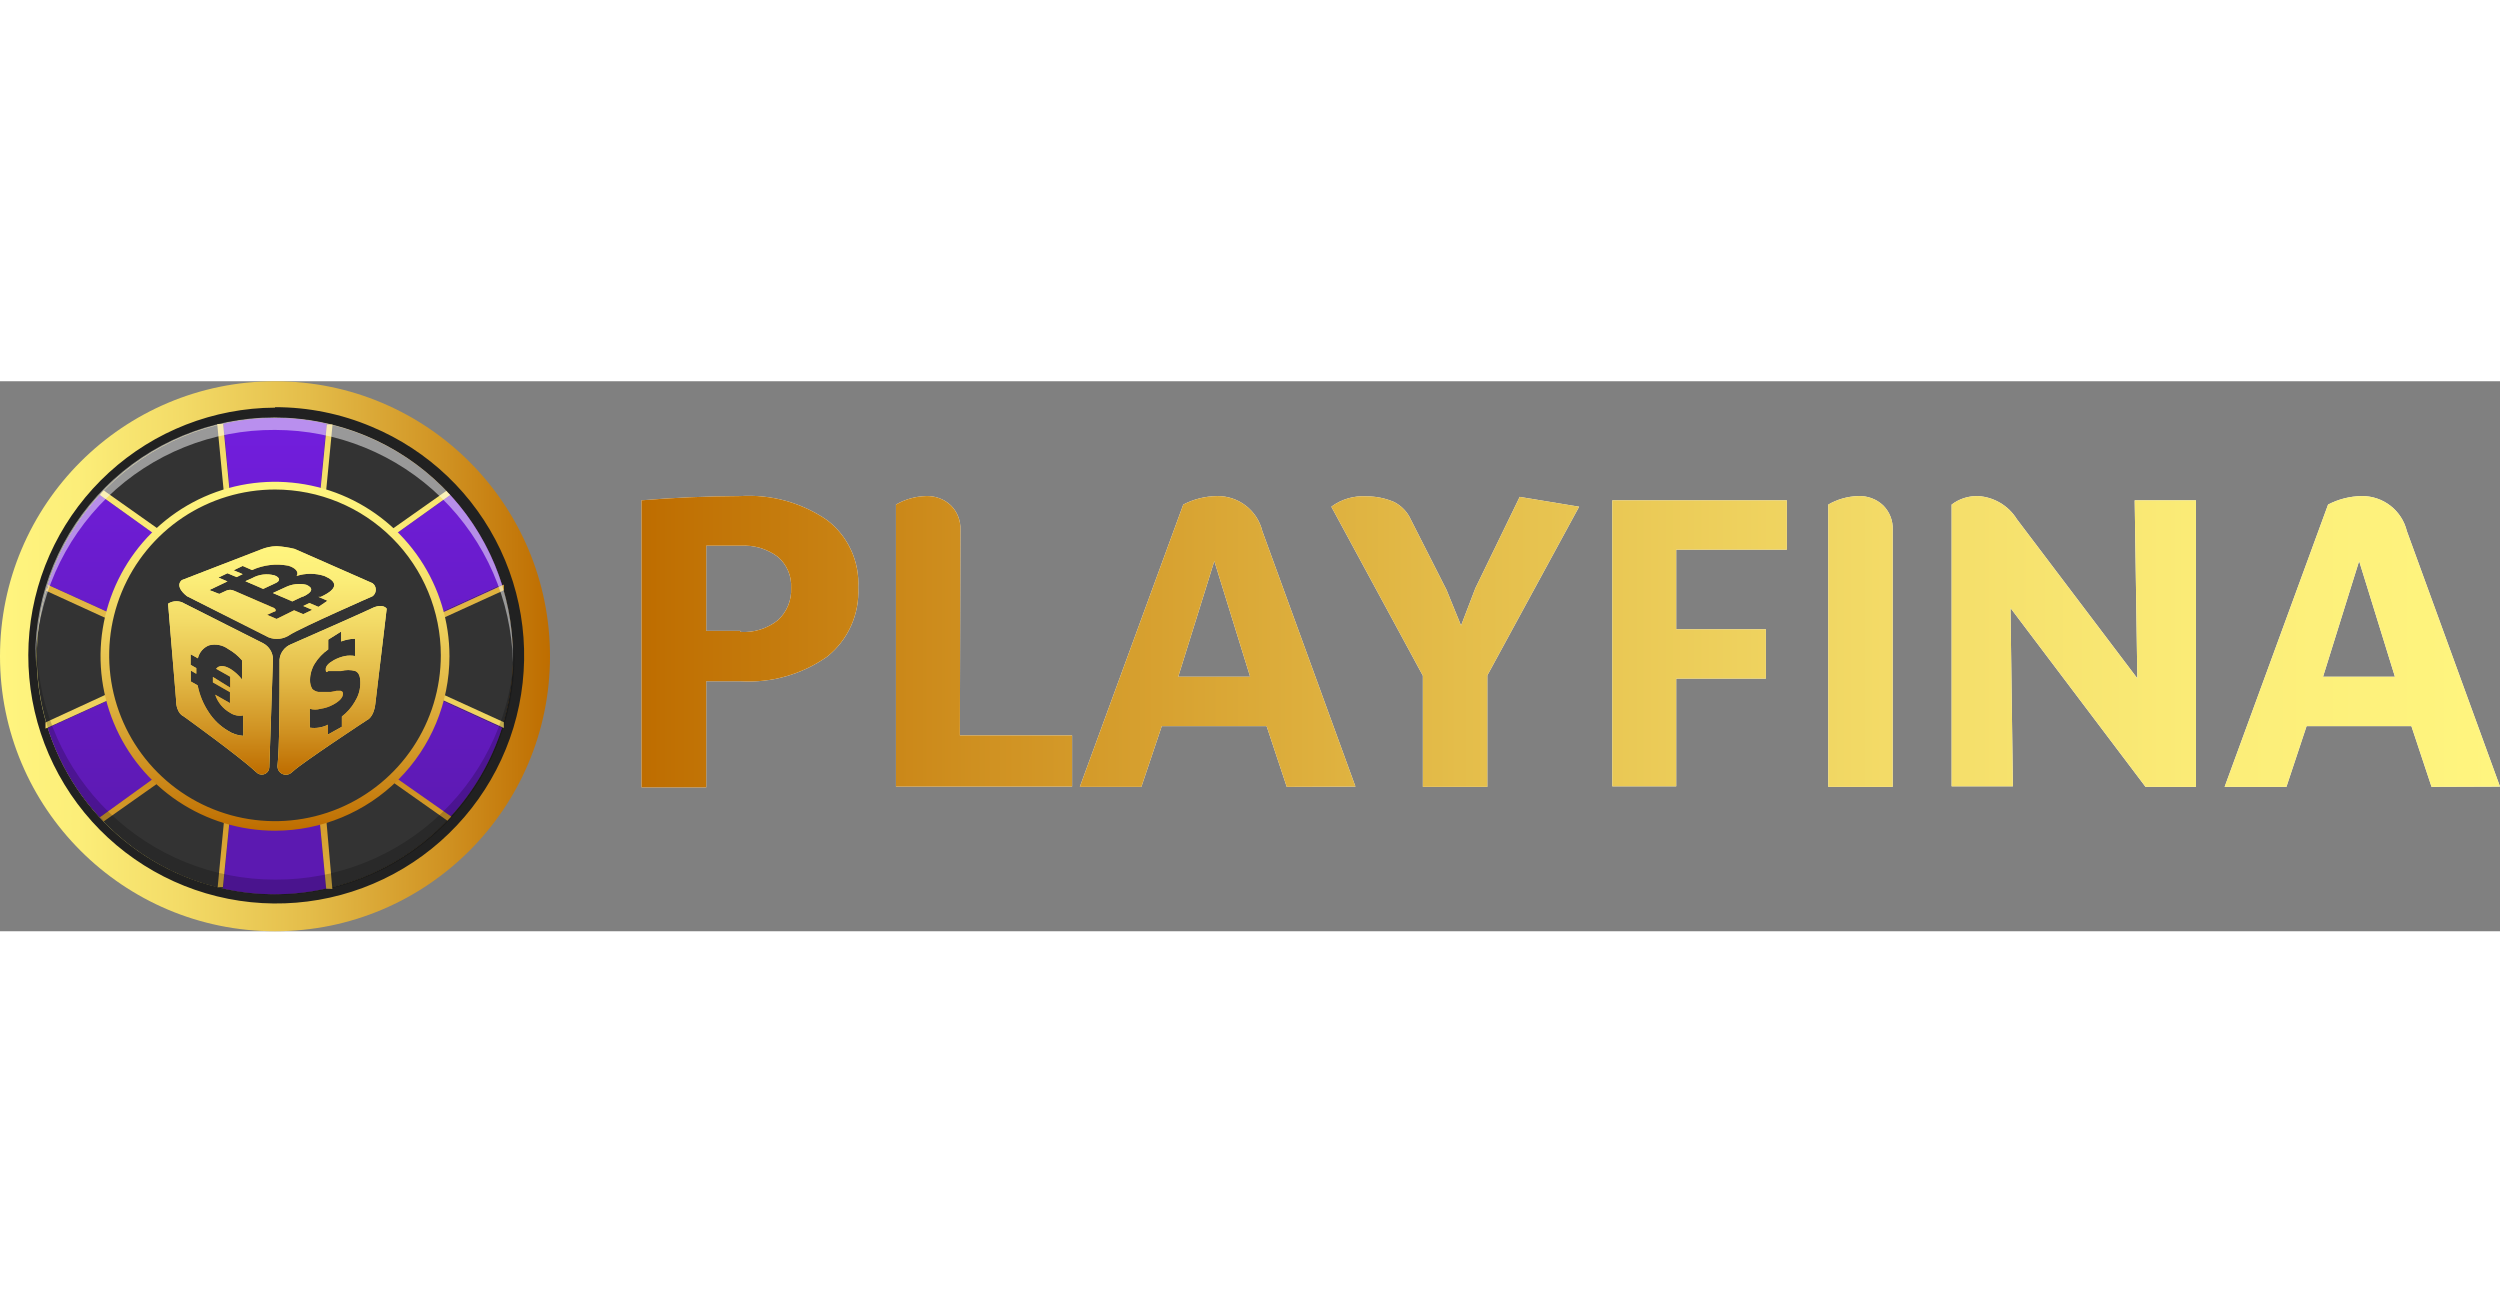 <?xml version="1.0"?>
<svg xmlns="http://www.w3.org/2000/svg" width="1200" height="630" viewBox="0 0 200 44" fill="none">
<rect x="0" y="0" width="200" height="44" fill="#808080" stroke="none"/>
<path d="M59.216 9.187C61.688 9.03 64.14 9.71 66.178 11.118C66.998 11.748 67.653 12.567 68.086 13.507C68.519 14.446 68.716 15.477 68.661 16.509C68.714 17.56 68.516 18.608 68.084 19.568C67.653 20.527 66.999 21.37 66.178 22.028C64.156 23.456 61.708 24.152 59.237 24.002H56.499V32.492H51.32V9.526C53.811 9.314 56.443 9.201 59.216 9.187ZM59.216 20.054C60.302 20.127 61.376 19.794 62.23 19.12C62.586 18.793 62.866 18.391 63.05 17.944C63.233 17.496 63.316 17.014 63.291 16.531C63.316 16.063 63.234 15.596 63.05 15.165C62.866 14.735 62.585 14.352 62.23 14.047C61.376 13.409 60.323 13.093 59.258 13.156H56.499V19.969H59.237L59.216 20.054Z" fill="white"/>
<path d="M76.791 28.331H85.769V32.428H71.676V9.866C72.406 9.442 73.23 9.208 74.074 9.187C74.439 9.171 74.804 9.229 75.147 9.356C75.49 9.484 75.803 9.679 76.069 9.929C76.325 10.184 76.525 10.49 76.656 10.826C76.788 11.162 76.848 11.521 76.833 11.882L76.791 28.331Z" fill="white"/>
<path d="M102.94 32.449L101.327 27.588H92.943L91.309 32.449H86.385L94.662 9.865C95.502 9.427 96.433 9.195 97.379 9.186C98.209 9.177 99.017 9.449 99.672 9.958C100.327 10.466 100.791 11.182 100.987 11.988L108.437 32.428L102.94 32.449ZM94.259 23.64H100.011L97.146 14.386L94.259 23.64Z" fill="white"/>
<path d="M126.33 10.036L118.986 23.535V32.449H113.828V23.556L106.506 10.036C107.312 9.437 108.305 9.144 109.308 9.208C110.066 9.204 110.817 9.355 111.515 9.654C112.118 9.957 112.598 10.459 112.873 11.076L115.717 16.679L116.885 19.544L118.031 16.552L121.576 9.25L126.33 10.036Z" fill="white"/>
<path d="M142.948 13.474H134.098V19.842H141.272V23.79H134.098V32.407H128.982V9.526H142.948V13.474Z" fill="white"/>
<path d="M151.417 32.449H146.26V9.866C146.99 9.442 147.814 9.208 148.658 9.187C149.023 9.171 149.388 9.229 149.731 9.356C150.074 9.484 150.387 9.679 150.653 9.929C150.909 10.184 151.108 10.49 151.24 10.826C151.372 11.162 151.432 11.521 151.417 11.882V32.449Z" fill="white"/>
<path d="M170.774 9.527H175.677V32.45H171.644L160.841 18.144L161.032 32.407H156.129V9.866C156.737 9.403 157.487 9.163 158.251 9.187C158.878 9.225 159.486 9.412 160.025 9.734C160.564 10.055 161.019 10.501 161.35 11.034L170.986 23.769L170.774 9.527Z" fill="white"/>
<path d="M194.524 32.449L192.911 27.588H184.527L182.914 32.449H177.969L186.246 9.865C187.079 9.431 188.003 9.198 188.942 9.186C189.771 9.177 190.58 9.449 191.235 9.958C191.89 10.466 192.354 11.182 192.55 11.988L200 32.428L194.524 32.449ZM185.843 23.64H191.595L188.73 14.386L185.843 23.64Z" fill="white"/>
<path d="M59.216 9.187C61.688 9.03 64.14 9.71 66.178 11.118C66.998 11.748 67.653 12.567 68.086 13.507C68.519 14.446 68.716 15.477 68.661 16.509C68.714 17.56 68.516 18.608 68.084 19.568C67.653 20.527 66.999 21.37 66.178 22.028C64.156 23.456 61.708 24.152 59.237 24.002H56.499V32.492H51.32V9.526C53.811 9.314 56.443 9.201 59.216 9.187ZM59.216 20.054C60.302 20.127 61.376 19.794 62.23 19.12C62.586 18.793 62.866 18.391 63.05 17.944C63.233 17.496 63.316 17.014 63.291 16.531C63.316 16.063 63.234 15.596 63.05 15.165C62.866 14.735 62.585 14.352 62.23 14.047C61.376 13.409 60.323 13.093 59.258 13.156H56.499V19.969H59.237L59.216 20.054Z" fill="url(#paint0_linear_4127_1315)"/>
<path d="M76.791 28.331H85.769V32.428H71.676V9.866C72.406 9.442 73.23 9.208 74.074 9.187C74.439 9.171 74.804 9.229 75.147 9.356C75.49 9.484 75.803 9.679 76.069 9.929C76.325 10.184 76.525 10.49 76.656 10.826C76.788 11.162 76.848 11.521 76.833 11.882L76.791 28.331Z" fill="url(#paint1_linear_4127_1315)"/>
<path d="M102.94 32.449L101.327 27.588H92.943L91.309 32.449H86.385L94.662 9.865C95.502 9.427 96.433 9.195 97.379 9.186C98.209 9.177 99.017 9.449 99.672 9.958C100.327 10.466 100.791 11.182 100.987 11.988L108.437 32.428L102.94 32.449ZM94.259 23.64H100.011L97.146 14.386L94.259 23.64Z" fill="url(#paint2_linear_4127_1315)"/>
<path d="M126.33 10.036L118.986 23.535V32.449H113.828V23.556L106.506 10.036C107.312 9.437 108.305 9.144 109.308 9.208C110.066 9.204 110.817 9.355 111.515 9.654C112.118 9.957 112.598 10.459 112.873 11.076L115.717 16.679L116.885 19.544L118.031 16.552L121.576 9.25L126.33 10.036Z" fill="url(#paint3_linear_4127_1315)"/>
<path d="M142.948 13.474H134.098V19.842H141.272V23.79H134.098V32.407H128.982V9.526H142.948V13.474Z" fill="url(#paint4_linear_4127_1315)"/>
<path d="M151.417 32.449H146.26V9.866C146.99 9.442 147.814 9.208 148.658 9.187C149.023 9.171 149.388 9.229 149.731 9.356C150.074 9.484 150.387 9.679 150.653 9.929C150.909 10.184 151.108 10.49 151.24 10.826C151.372 11.162 151.432 11.521 151.417 11.882V32.449Z" fill="url(#paint5_linear_4127_1315)"/>
<path d="M170.774 9.527H175.677V32.45H171.644L160.841 18.144L161.032 32.407H156.129V9.866C156.737 9.403 157.487 9.163 158.251 9.187C158.878 9.225 159.486 9.412 160.025 9.734C160.564 10.055 161.019 10.501 161.35 11.034L170.986 23.769L170.774 9.527Z" fill="url(#paint6_linear_4127_1315)"/>
<path d="M194.524 32.449L192.911 27.588H184.527L182.914 32.449H177.969L186.246 9.865C187.079 9.431 188.003 9.198 188.942 9.186C189.771 9.177 190.58 9.449 191.235 9.958C191.89 10.466 192.354 11.182 192.55 11.988L200 32.428L194.524 32.449ZM185.843 23.64H191.595L188.73 14.386L185.843 23.64Z" fill="url(#paint7_linear_4127_1315)"/>
<path d="M22 44C34.15 44 44 34.15 44 22C44 9.85 34.15 0 22 0C9.85 0 0 9.85 0 22C0 34.15 9.85 44 22 44Z" fill="url(#paint8_linear_4127_1315)"/>
<path d="M22 41.052C32.522 41.052 41.052 32.522 41.052 22C41.052 11.478 32.522 2.948 22 2.948C11.478 2.948 2.948 11.478 2.948 22C2.948 32.522 11.478 41.052 22 41.052Z" fill="#333333"/>
<path d="M22 2.929C25.767 2.933 29.448 4.053 32.578 6.148C35.708 8.243 38.147 11.219 39.587 14.699C41.027 18.18 41.403 22.009 40.667 25.703C39.931 29.397 38.117 32.79 35.454 35.453C32.79 38.117 29.397 39.931 25.703 40.667C22.009 41.402 18.18 41.027 14.699 39.587C11.219 38.147 8.243 35.708 6.148 32.578C4.053 29.447 2.933 25.766 2.93 22C2.927 19.495 3.419 17.014 4.376 14.699C5.334 12.384 6.739 10.281 8.51 8.51C10.281 6.738 12.384 5.334 14.699 4.376C17.014 3.419 19.495 2.927 22 2.929V2.929ZM22 2.111C17.082 2.135 12.349 3.985 8.719 7.302C5.089 10.619 2.82 15.166 2.353 20.061C1.886 24.957 3.254 29.851 6.192 33.794C9.13 37.738 13.428 40.45 18.252 41.403C23.076 42.357 28.082 41.484 32.3 38.955C36.517 36.425 39.644 32.42 41.075 27.715C42.505 23.01 42.137 17.941 40.041 13.493C37.946 9.044 34.272 5.532 29.734 3.639V3.639C27.287 2.602 24.657 2.07 22 2.074V2.111Z" fill="#212121"/>
<path d="M40.161 16.268C39.321 13.602 37.905 11.154 36.012 9.098L24.821 17.105L26.131 3.403C23.412 2.787 20.589 2.787 17.869 3.403L19.18 17.087L7.989 9.098C6.086 11.157 4.663 13.612 3.822 16.286L16.377 22L3.822 27.732C4.669 30.393 6.091 32.834 7.989 34.883L19.198 26.895L17.833 40.579C20.552 41.194 23.375 41.194 26.095 40.579L24.784 26.877L35.994 34.883C37.891 32.834 39.314 30.393 40.161 27.732L27.605 22L40.161 16.268Z" fill="url(#paint9_linear_4127_1315)"/>
<path d="M40.233 16.505V16.268L27.677 22L40.233 27.732V27.495L28.205 22.037L40.233 16.505Z" fill="url(#paint10_linear_4127_1315)"/>
<path d="M40.306 16.723V16.505V16.268L27.75 22L40.306 27.732V27.495V27.277L28.751 22L40.306 16.723Z" fill="url(#paint11_linear_4127_1315)"/>
<path d="M36.011 9.099L35.866 8.935L25.093 16.614L26.349 3.458H26.131L24.82 17.105L36.011 9.099Z" fill="url(#paint12_linear_4127_1315)"/>
<path d="M35.866 8.953L35.702 8.771L25.384 16.05L26.604 3.458H26.367H26.149L24.82 17.105L36.011 9.099L35.866 8.953Z" fill="url(#paint13_linear_4127_1315)"/>
<path d="M17.851 3.421H17.633L18.888 16.559L8.134 8.953L7.988 9.098L19.161 17.105L17.851 3.421Z" fill="url(#paint14_linear_4127_1315)"/>
<path d="M17.851 3.421H17.633H17.378L18.597 16.013L8.298 8.734L8.134 8.916L7.988 9.098L19.161 17.105L17.851 3.421Z" fill="url(#paint15_linear_4127_1315)"/>
<path d="M3.822 16.286V16.523L15.832 21.982L3.822 27.441V27.677L16.377 22L3.822 16.286Z" fill="url(#paint16_linear_4127_1315)"/>
<path d="M3.821 16.286V16.523L3.639 16.741L15.122 22L3.639 27.295V27.55V27.787L16.377 22L3.821 16.286Z" fill="url(#paint17_linear_4127_1315)"/>
<path d="M7.988 34.883L8.134 35.029L18.888 27.295L17.633 40.452H17.833L19.198 26.768L7.988 34.883Z" fill="url(#paint18_linear_4127_1315)"/>
<path d="M7.988 34.883L8.134 35.029L8.298 35.211L18.615 27.932L17.414 40.47H17.633H17.833L19.198 26.786L7.988 34.883Z" fill="url(#paint19_linear_4127_1315)"/>
<path d="M26.094 40.597H26.349L25.093 27.295L35.866 34.974L36.011 34.829L24.802 26.822L26.094 40.597Z" fill="url(#paint20_linear_4127_1315)"/>
<path d="M24.784 26.895L26.095 40.597H26.349H26.586L25.476 27.878L35.793 35.156L35.957 34.974L36.103 34.829L24.784 26.895Z" fill="url(#paint21_linear_4127_1315)"/>
<path d="M22 35.611C29.517 35.611 35.611 29.517 35.611 22C35.611 14.483 29.517 8.389 22 8.389C14.483 8.389 8.389 14.483 8.389 22C8.389 29.517 14.483 35.611 22 35.611Z" fill="#333333"/>
<path d="M22 35.957C19.239 35.957 16.541 35.138 14.246 33.605C11.95 32.071 10.162 29.891 9.105 27.341C8.049 24.791 7.772 21.985 8.311 19.277C8.85 16.57 10.179 14.083 12.131 12.131C14.083 10.179 16.57 8.85 19.277 8.311C21.984 7.773 24.791 8.049 27.341 9.105C29.891 10.162 32.071 11.951 33.605 14.246C35.138 16.541 35.957 19.239 35.957 22C35.957 25.702 34.486 29.252 31.869 31.869C29.252 34.486 25.701 35.957 22 35.957ZM22 8.662C19.376 8.662 16.811 9.44 14.63 10.897C12.448 12.355 10.748 14.427 9.744 16.851C8.74 19.275 8.477 21.942 8.989 24.515C9.501 27.088 10.764 29.452 12.62 31.307C14.475 33.163 16.839 34.426 19.412 34.938C21.985 35.45 24.652 35.187 27.076 34.183C29.5 33.179 31.572 31.479 33.03 29.297C34.487 27.116 35.265 24.551 35.265 21.927C35.265 18.409 33.868 15.035 31.38 12.547C28.892 10.059 25.518 8.662 22 8.662V8.662Z" fill="url(#paint22_linear_4127_1315)"/>
<path opacity="0.5" d="M22 3.894C26.969 3.897 31.74 5.841 35.296 9.312C38.851 12.783 40.911 17.506 41.034 22.473V22C41.034 16.932 39.021 12.072 35.438 8.489C31.855 4.906 26.995 2.893 21.927 2.893C16.86 2.893 12 4.906 8.417 8.489C4.834 12.072 2.821 16.932 2.821 22V22.473C2.944 17.48 5.024 12.736 8.611 9.261C12.198 5.786 17.006 3.859 22 3.894V3.894Z" fill="white"/>
<path opacity="0.2" d="M22 39.869C17.047 39.871 12.287 37.944 8.73 34.496C5.173 31.048 3.1 26.351 2.948 21.399V21.982C2.948 27.049 4.961 31.909 8.544 35.492C12.127 39.075 16.987 41.088 22.055 41.088C27.122 41.088 31.982 39.075 35.565 35.492C39.148 31.909 41.161 27.049 41.161 21.982V21.399C41.01 26.37 38.921 31.084 35.34 34.535C31.76 37.986 26.973 39.9 22 39.869V39.869Z" fill="black"/>
<path d="M24.238 17.232C25.021 16.868 25.093 16.541 24.511 16.286C23.941 16.152 23.342 16.223 22.819 16.486L21.836 16.941L23.383 17.614L24.184 17.232H24.238Z" fill="url(#paint23_radial_4127_1315)"/>
<path d="M21.982 15.54C21.68 15.453 21.363 15.427 21.05 15.464C20.737 15.502 20.435 15.602 20.162 15.759L19.634 15.995L21.054 16.614L22.018 16.159C22.455 15.977 22.4 15.704 21.982 15.54Z" fill="url(#paint24_radial_4127_1315)"/>
<path d="M29.679 18.197C28.878 18.579 24.748 20.399 23.256 21.054C23.013 21.156 22.803 21.322 22.646 21.533C22.489 21.744 22.392 21.993 22.364 22.255C22.362 22.285 22.362 22.316 22.364 22.346C22.364 25.821 22.364 29.17 22.2 30.771C22.193 30.902 22.225 31.033 22.292 31.146C22.359 31.26 22.457 31.351 22.575 31.409C22.694 31.467 22.826 31.49 22.957 31.473C23.087 31.457 23.21 31.402 23.31 31.317L23.438 31.208C24.165 30.516 29.352 27.113 29.352 27.113C29.352 27.113 29.897 26.913 30.025 25.821L30.935 18.197C30.935 18.197 30.643 17.706 29.679 18.197ZM28.387 25.639C28.122 26.098 27.77 26.5 27.35 26.822V27.641L26.24 28.26V27.477C25.79 27.703 25.282 27.786 24.784 27.714V26.203C25.063 26.285 25.36 26.285 25.639 26.203C26.004 26.154 26.355 26.037 26.677 25.858C27.186 25.579 27.441 25.288 27.441 24.984C27.441 24.929 27.421 24.877 27.383 24.836C27.346 24.796 27.295 24.77 27.241 24.766H26.913L26.458 24.857H25.476C25.292 24.829 25.121 24.747 24.984 24.62C24.855 24.4 24.792 24.148 24.802 23.892C24.805 23.429 24.938 22.975 25.184 22.582C25.461 22.137 25.827 21.753 26.258 21.454V20.672L27.295 20.017V20.817C27.649 20.678 28.025 20.604 28.405 20.599V21.982C28.14 21.935 27.869 21.935 27.605 21.982C27.293 22.047 26.992 22.157 26.713 22.309C26.276 22.552 26.058 22.795 26.058 23.037C26.058 23.28 26.125 23.328 26.258 23.183H27.295C27.664 23.078 28.055 23.078 28.423 23.183C28.69 23.292 28.824 23.589 28.824 24.075C28.84 24.6 28.701 25.119 28.423 25.567L28.387 25.639Z" fill="url(#paint25_radial_4127_1315)"/>
<path d="M21.054 20.963L14.776 17.796C14.578 17.668 14.347 17.6 14.111 17.6C13.876 17.6 13.645 17.668 13.447 17.796L14.084 25.476C14.084 26.585 14.685 26.804 14.685 26.804C14.685 26.804 19.161 30.025 20.38 31.171L20.617 31.371C20.707 31.43 20.81 31.463 20.917 31.468C21.024 31.473 21.131 31.449 21.226 31.399C21.32 31.349 21.4 31.274 21.456 31.183C21.512 31.092 21.543 30.987 21.545 30.88L21.836 22.291C21.838 22.261 21.838 22.23 21.836 22.2C21.825 21.944 21.747 21.694 21.609 21.477C21.472 21.26 21.28 21.083 21.054 20.963V20.963ZM19.47 28.369C19.036 28.345 18.615 28.207 18.251 27.968C17.616 27.597 17.08 27.079 16.686 26.458C16.259 25.812 15.963 25.089 15.813 24.329L15.267 24.02V23.146L15.704 23.401V22.946L15.249 22.691V21.836L15.831 22.164C15.883 21.931 15.992 21.715 16.148 21.534C16.303 21.353 16.5 21.213 16.723 21.126C16.983 21.059 17.255 21.05 17.52 21.1C17.784 21.151 18.034 21.259 18.251 21.418C18.671 21.655 19.046 21.963 19.361 22.327V23.856C19.101 23.515 18.78 23.225 18.415 23.001C17.905 22.71 17.529 22.71 17.287 23.001L18.415 23.638V24.511L17.032 23.656C17.026 23.729 17.026 23.802 17.032 23.874C17.028 23.947 17.028 24.02 17.032 24.093L18.397 24.875V25.748L17.214 25.075C17.416 25.685 17.838 26.197 18.397 26.513C18.55 26.617 18.721 26.69 18.903 26.727C19.084 26.765 19.271 26.766 19.452 26.731L19.47 28.369Z" fill="url(#paint26_radial_4127_1315)"/>
<path d="M29.806 17.196C29.943 17.091 30.033 16.938 30.056 16.767C30.08 16.597 30.036 16.424 29.934 16.286L29.806 16.159L23.565 13.411C23.093 13.295 22.612 13.222 22.127 13.193C21.689 13.203 21.257 13.296 20.854 13.466L14.557 15.904C14.557 15.904 13.884 16.341 14.958 17.196L21.491 20.49C21.767 20.597 22.067 20.635 22.362 20.6C22.657 20.565 22.939 20.459 23.183 20.29C24.093 19.707 29.806 17.196 29.806 17.196ZM22.127 19.016L21.363 18.688L21.927 18.434C22.073 18.434 22.127 18.27 21.927 18.142L18.725 16.759C18.625 16.711 18.517 16.686 18.406 16.686C18.296 16.686 18.187 16.711 18.088 16.759L17.542 17.014L16.741 16.705L18.197 16.013L17.469 15.704L18.197 15.358L18.925 15.668L19.416 15.431L18.688 15.122L19.416 14.776L20.162 15.104C21.073 14.689 22.091 14.568 23.074 14.758C23.656 14.94 23.929 15.267 23.729 15.577C24.451 15.345 25.227 15.345 25.949 15.577C26.931 15.995 27.168 16.559 25.658 17.251H25.476L26.203 17.56L25.476 18.051L24.748 17.742L24.256 17.979L24.984 18.288L24.256 18.634L23.529 18.324L22.127 19.016Z" fill="url(#paint27_radial_4127_1315)"/>
<path d="M24.238 17.232C25.021 16.868 25.093 16.541 24.511 16.286C23.941 16.152 23.342 16.223 22.819 16.486L21.836 16.941L23.383 17.614L24.184 17.232H24.238Z" fill="url(#paint28_linear_4127_1315)"/>
<path d="M21.982 15.54C21.68 15.453 21.363 15.427 21.05 15.464C20.737 15.502 20.435 15.602 20.162 15.759L19.634 15.995L21.054 16.614L22.018 16.159C22.455 15.977 22.4 15.704 21.982 15.54Z" fill="url(#paint29_linear_4127_1315)"/>
<path d="M29.679 18.197C28.878 18.579 24.748 20.399 23.256 21.054C23.013 21.156 22.803 21.322 22.646 21.533C22.489 21.744 22.392 21.993 22.364 22.255C22.362 22.285 22.362 22.316 22.364 22.346C22.364 25.821 22.364 29.17 22.2 30.771C22.193 30.902 22.225 31.033 22.292 31.146C22.359 31.26 22.457 31.351 22.575 31.409C22.694 31.467 22.826 31.49 22.957 31.473C23.087 31.457 23.21 31.402 23.31 31.317L23.438 31.208C24.165 30.516 29.352 27.113 29.352 27.113C29.352 27.113 29.897 26.913 30.025 25.821L30.935 18.197C30.935 18.197 30.643 17.706 29.679 18.197ZM28.387 25.639C28.122 26.098 27.77 26.5 27.35 26.822V27.641L26.24 28.26V27.477C25.79 27.703 25.282 27.786 24.784 27.714V26.203C25.063 26.285 25.36 26.285 25.639 26.203C26.004 26.154 26.355 26.037 26.677 25.858C27.186 25.579 27.441 25.288 27.441 24.984C27.441 24.929 27.421 24.877 27.383 24.836C27.346 24.796 27.295 24.77 27.241 24.766H26.913L26.458 24.857H25.476C25.292 24.829 25.121 24.747 24.984 24.62C24.855 24.4 24.792 24.148 24.802 23.892C24.805 23.429 24.938 22.975 25.184 22.582C25.461 22.137 25.827 21.753 26.258 21.454V20.672L27.295 20.017V20.817C27.649 20.678 28.025 20.604 28.405 20.599V21.982C28.14 21.935 27.869 21.935 27.605 21.982C27.293 22.047 26.992 22.157 26.713 22.309C26.276 22.552 26.058 22.795 26.058 23.037C26.058 23.28 26.125 23.328 26.258 23.183H27.295C27.664 23.078 28.055 23.078 28.423 23.183C28.69 23.292 28.824 23.589 28.824 24.075C28.84 24.6 28.701 25.119 28.423 25.567L28.387 25.639Z" fill="url(#paint30_linear_4127_1315)"/>
<path d="M21.054 20.963L14.776 17.796C14.578 17.668 14.347 17.6 14.111 17.6C13.876 17.6 13.645 17.668 13.447 17.796L14.084 25.476C14.084 26.585 14.685 26.804 14.685 26.804C14.685 26.804 19.161 30.025 20.38 31.171L20.617 31.371C20.707 31.43 20.81 31.463 20.917 31.468C21.024 31.473 21.131 31.449 21.226 31.399C21.32 31.349 21.4 31.274 21.456 31.183C21.512 31.092 21.543 30.987 21.545 30.88L21.836 22.291C21.838 22.261 21.838 22.23 21.836 22.2C21.825 21.944 21.747 21.694 21.609 21.477C21.472 21.26 21.28 21.083 21.054 20.963V20.963ZM19.47 28.369C19.036 28.345 18.615 28.207 18.251 27.968C17.616 27.597 17.08 27.079 16.686 26.458C16.259 25.812 15.963 25.089 15.813 24.329L15.267 24.02V23.146L15.704 23.401V22.946L15.249 22.691V21.836L15.831 22.164C15.883 21.931 15.992 21.715 16.148 21.534C16.303 21.353 16.5 21.213 16.723 21.126C16.983 21.059 17.255 21.05 17.52 21.1C17.784 21.151 18.034 21.259 18.251 21.418C18.671 21.655 19.046 21.963 19.361 22.327V23.856C19.101 23.515 18.78 23.225 18.415 23.001C17.905 22.71 17.529 22.71 17.287 23.001L18.415 23.638V24.511L17.032 23.656C17.026 23.729 17.026 23.802 17.032 23.874C17.028 23.947 17.028 24.02 17.032 24.093L18.397 24.875V25.748L17.214 25.075C17.416 25.685 17.838 26.197 18.397 26.513C18.55 26.617 18.721 26.69 18.903 26.727C19.084 26.765 19.271 26.766 19.452 26.731L19.47 28.369Z" fill="url(#paint31_linear_4127_1315)"/>
<path d="M29.806 17.196C29.943 17.091 30.033 16.938 30.056 16.767C30.08 16.597 30.036 16.424 29.934 16.286L29.806 16.159L23.565 13.411C23.093 13.295 22.612 13.222 22.127 13.193C21.689 13.203 21.257 13.296 20.854 13.466L14.557 15.904C14.557 15.904 13.884 16.341 14.958 17.196L21.491 20.49C21.767 20.597 22.067 20.635 22.362 20.6C22.657 20.565 22.939 20.459 23.183 20.29C24.093 19.707 29.806 17.196 29.806 17.196ZM22.127 19.016L21.363 18.688L21.927 18.434C22.073 18.434 22.127 18.27 21.927 18.142L18.725 16.759C18.625 16.711 18.517 16.686 18.406 16.686C18.296 16.686 18.187 16.711 18.088 16.759L17.542 17.014L16.741 16.705L18.197 16.013L17.469 15.704L18.197 15.358L18.925 15.668L19.416 15.431L18.688 15.122L19.416 14.776L20.162 15.104C21.073 14.689 22.091 14.568 23.074 14.758C23.656 14.94 23.929 15.267 23.729 15.577C24.451 15.345 25.227 15.345 25.949 15.577C26.931 15.995 27.168 16.559 25.658 17.251H25.476L26.203 17.56L25.476 18.051L24.748 17.742L24.256 17.979L24.984 18.288L24.256 18.634L23.529 18.324L22.127 19.016Z" fill="url(#paint32_linear_4127_1315)"/>
<defs>
<linearGradient id="paint0_linear_4127_1315" x1="51.299" y1="20.818" x2="200.001" y2="20.818" gradientUnits="userSpaceOnUse">
<stop stop-color="#BE6D00"/>
<stop offset="0.19" stop-color="#D09222"/>
<stop offset="0.44" stop-color="#E4BD4A"/>
<stop offset="0.67" stop-color="#F3DB67"/>
<stop offset="0.86" stop-color="#FCEE79"/>
<stop offset="1" stop-color="#FFF57F"/>
</linearGradient>
<linearGradient id="paint1_linear_4127_1315" x1="51.3" y1="20.818" x2="200.001" y2="20.818" gradientUnits="userSpaceOnUse">
<stop stop-color="#BE6D00"/>
<stop offset="0.19" stop-color="#D09222"/>
<stop offset="0.44" stop-color="#E4BD4A"/>
<stop offset="0.67" stop-color="#F3DB67"/>
<stop offset="0.86" stop-color="#FCEE79"/>
<stop offset="1" stop-color="#FFF57F"/>
</linearGradient>
<linearGradient id="paint2_linear_4127_1315" x1="51.3" y1="20.817" x2="200.002" y2="20.817" gradientUnits="userSpaceOnUse">
<stop stop-color="#BE6D00"/>
<stop offset="0.19" stop-color="#D09222"/>
<stop offset="0.44" stop-color="#E4BD4A"/>
<stop offset="0.67" stop-color="#F3DB67"/>
<stop offset="0.86" stop-color="#FCEE79"/>
<stop offset="1" stop-color="#FFF57F"/>
</linearGradient>
<linearGradient id="paint3_linear_4127_1315" x1="51.3" y1="20.818" x2="200.001" y2="20.818" gradientUnits="userSpaceOnUse">
<stop stop-color="#BE6D00"/>
<stop offset="0.19" stop-color="#D09222"/>
<stop offset="0.44" stop-color="#E4BD4A"/>
<stop offset="0.67" stop-color="#F3DB67"/>
<stop offset="0.86" stop-color="#FCEE79"/>
<stop offset="1" stop-color="#FFF57F"/>
</linearGradient>
<linearGradient id="paint4_linear_4127_1315" x1="51.299" y1="20.818" x2="200.001" y2="20.818" gradientUnits="userSpaceOnUse">
<stop stop-color="#BE6D00"/>
<stop offset="0.19" stop-color="#D09222"/>
<stop offset="0.44" stop-color="#E4BD4A"/>
<stop offset="0.67" stop-color="#F3DB67"/>
<stop offset="0.86" stop-color="#FCEE79"/>
<stop offset="1" stop-color="#FFF57F"/>
</linearGradient>
<linearGradient id="paint5_linear_4127_1315" x1="51.3" y1="20.818" x2="200.001" y2="20.818" gradientUnits="userSpaceOnUse">
<stop stop-color="#BE6D00"/>
<stop offset="0.19" stop-color="#D09222"/>
<stop offset="0.44" stop-color="#E4BD4A"/>
<stop offset="0.67" stop-color="#F3DB67"/>
<stop offset="0.86" stop-color="#FCEE79"/>
<stop offset="1" stop-color="#FFF57F"/>
</linearGradient>
<linearGradient id="paint6_linear_4127_1315" x1="51.299" y1="20.818" x2="200.001" y2="20.818" gradientUnits="userSpaceOnUse">
<stop stop-color="#BE6D00"/>
<stop offset="0.19" stop-color="#D09222"/>
<stop offset="0.44" stop-color="#E4BD4A"/>
<stop offset="0.67" stop-color="#F3DB67"/>
<stop offset="0.86" stop-color="#FCEE79"/>
<stop offset="1" stop-color="#FFF57F"/>
</linearGradient>
<linearGradient id="paint7_linear_4127_1315" x1="51.299" y1="20.817" x2="200" y2="20.817" gradientUnits="userSpaceOnUse">
<stop stop-color="#BE6D00"/>
<stop offset="0.19" stop-color="#D09222"/>
<stop offset="0.44" stop-color="#E4BD4A"/>
<stop offset="0.67" stop-color="#F3DB67"/>
<stop offset="0.86" stop-color="#FCEE79"/>
<stop offset="1" stop-color="#FFF57F"/>
</linearGradient>
<linearGradient id="paint8_linear_4127_1315" x1="44" y1="22" x2="0" y2="22" gradientUnits="userSpaceOnUse">
<stop stop-color="#BE6D00"/>
<stop offset="0.19" stop-color="#D09222"/>
<stop offset="0.44" stop-color="#E4BD4A"/>
<stop offset="0.67" stop-color="#F3DB67"/>
<stop offset="0.86" stop-color="#FCEE79"/>
<stop offset="1" stop-color="#FFF57F"/>
</linearGradient>
<linearGradient id="paint9_linear_4127_1315" x1="22" y1="42.253" x2="22" y2="1.729" gradientUnits="userSpaceOnUse">
<stop offset="0.15" stop-color="#5C19B1"/>
<stop offset="1" stop-color="#731EDF"/>
</linearGradient>
<linearGradient id="paint10_linear_4127_1315" x1="33.919" y1="42.253" x2="33.919" y2="1.729" gradientUnits="userSpaceOnUse">
<stop offset="0.15" stop-color="#5C19B1"/>
<stop offset="1" stop-color="#731EDF"/>
</linearGradient>
<linearGradient id="paint11_linear_4127_1315" x1="33.955" y1="1.51" x2="33.955" y2="42.49" gradientUnits="userSpaceOnUse">
<stop stop-color="#BE6D00"/>
<stop offset="0.19" stop-color="#D09222"/>
<stop offset="0.44" stop-color="#E4BD4A"/>
<stop offset="0.67" stop-color="#F3DB67"/>
<stop offset="0.86" stop-color="#FCEE79"/>
<stop offset="1" stop-color="#FFF57F"/>
</linearGradient>
<linearGradient id="paint12_linear_4127_1315" x1="30.425" y1="42.253" x2="30.425" y2="1.729" gradientUnits="userSpaceOnUse">
<stop offset="0.15" stop-color="#5C19B1"/>
<stop offset="1" stop-color="#731EDF"/>
</linearGradient>
<linearGradient id="paint13_linear_4127_1315" x1="30.425" y1="-21.982" x2="30.425" y2="18.998" gradientUnits="userSpaceOnUse">
<stop stop-color="#BE6D00"/>
<stop offset="0.19" stop-color="#D09222"/>
<stop offset="0.44" stop-color="#E4BD4A"/>
<stop offset="0.67" stop-color="#F3DB67"/>
<stop offset="0.86" stop-color="#FCEE79"/>
<stop offset="1" stop-color="#FFF57F"/>
</linearGradient>
<linearGradient id="paint14_linear_4127_1315" x1="13.575" y1="42.253" x2="13.575" y2="1.729" gradientUnits="userSpaceOnUse">
<stop offset="0.15" stop-color="#5C19B1"/>
<stop offset="1" stop-color="#731EDF"/>
</linearGradient>
<linearGradient id="paint15_linear_4127_1315" x1="13.575" y1="-21.964" x2="13.575" y2="19.016" gradientUnits="userSpaceOnUse">
<stop stop-color="#BE6D00"/>
<stop offset="0.19" stop-color="#D09222"/>
<stop offset="0.44" stop-color="#E4BD4A"/>
<stop offset="0.67" stop-color="#F3DB67"/>
<stop offset="0.86" stop-color="#FCEE79"/>
<stop offset="1" stop-color="#FFF57F"/>
</linearGradient>
<linearGradient id="paint16_linear_4127_1315" x1="10.063" y1="42.253" x2="10.063" y2="1.729" gradientUnits="userSpaceOnUse">
<stop offset="0.15" stop-color="#5C19B1"/>
<stop offset="1" stop-color="#731EDF"/>
</linearGradient>
<linearGradient id="paint17_linear_4127_1315" x1="10.045" y1="1.528" x2="10.045" y2="42.508" gradientUnits="userSpaceOnUse">
<stop stop-color="#BE6D00"/>
<stop offset="0.19" stop-color="#D09222"/>
<stop offset="0.44" stop-color="#E4BD4A"/>
<stop offset="0.67" stop-color="#F3DB67"/>
<stop offset="0.86" stop-color="#FCEE79"/>
<stop offset="1" stop-color="#FFF57F"/>
</linearGradient>
<linearGradient id="paint18_linear_4127_1315" x1="13.593" y1="42.253" x2="13.593" y2="1.729" gradientUnits="userSpaceOnUse">
<stop offset="0.15" stop-color="#5C19B1"/>
<stop offset="1" stop-color="#731EDF"/>
</linearGradient>
<linearGradient id="paint19_linear_4127_1315" x1="13.593" y1="24.984" x2="13.593" y2="65.963" gradientUnits="userSpaceOnUse">
<stop stop-color="#BE6D00"/>
<stop offset="0.19" stop-color="#D09222"/>
<stop offset="0.44" stop-color="#E4BD4A"/>
<stop offset="0.67" stop-color="#F3DB67"/>
<stop offset="0.86" stop-color="#FCEE79"/>
<stop offset="1" stop-color="#FFF57F"/>
</linearGradient>
<linearGradient id="paint20_linear_4127_1315" x1="30.389" y1="42.253" x2="30.389" y2="1.729" gradientUnits="userSpaceOnUse">
<stop offset="0.15" stop-color="#5C19B1"/>
<stop offset="1" stop-color="#731EDF"/>
</linearGradient>
<linearGradient id="paint21_linear_4127_1315" x1="30.389" y1="25.003" x2="30.389" y2="65.982" gradientUnits="userSpaceOnUse">
<stop stop-color="#BE6D00"/>
<stop offset="0.19" stop-color="#D09222"/>
<stop offset="0.44" stop-color="#E4BD4A"/>
<stop offset="0.67" stop-color="#F3DB67"/>
<stop offset="0.86" stop-color="#FCEE79"/>
<stop offset="1" stop-color="#FFF57F"/>
</linearGradient>
<linearGradient id="paint22_linear_4127_1315" x1="22" y1="35.957" x2="22" y2="8.043" gradientUnits="userSpaceOnUse">
<stop stop-color="#BE6D00"/>
<stop offset="0.19" stop-color="#D09222"/>
<stop offset="0.44" stop-color="#E4BD4A"/>
<stop offset="0.67" stop-color="#F3DB67"/>
<stop offset="0.86" stop-color="#FCEE79"/>
<stop offset="1" stop-color="#FFF57F"/>
</linearGradient>
<radialGradient id="paint23_radial_4127_1315" cx="0" cy="0" r="1" gradientUnits="userSpaceOnUse" gradientTransform="translate(23.401 16.905) scale(1.183)">
<stop stop-color="#BE6D00"/>
<stop offset="0.19" stop-color="#D09222"/>
<stop offset="0.44" stop-color="#E4BD4A"/>
<stop offset="0.67" stop-color="#F3DB67"/>
<stop offset="0.86" stop-color="#FCEE79"/>
<stop offset="1" stop-color="#FFF57F"/>
</radialGradient>
<radialGradient id="paint24_radial_4127_1315" cx="0" cy="0" r="1" gradientUnits="userSpaceOnUse" gradientTransform="translate(21.036 16.032) scale(1.019)">
<stop stop-color="#BE6D00"/>
<stop offset="0.19" stop-color="#D09222"/>
<stop offset="0.44" stop-color="#E4BD4A"/>
<stop offset="0.67" stop-color="#F3DB67"/>
<stop offset="0.86" stop-color="#FCEE79"/>
<stop offset="1" stop-color="#FFF57F"/>
</radialGradient>
<radialGradient id="paint25_radial_4127_1315" cx="0" cy="0" r="1" gradientUnits="userSpaceOnUse" gradientTransform="translate(26.585 24.693) scale(5.696)">
<stop stop-color="#BE6D00"/>
<stop offset="0.19" stop-color="#D09222"/>
<stop offset="0.44" stop-color="#E4BD4A"/>
<stop offset="0.67" stop-color="#F3DB67"/>
<stop offset="0.86" stop-color="#FCEE79"/>
<stop offset="1" stop-color="#FFF57F"/>
</radialGradient>
<radialGradient id="paint26_radial_4127_1315" cx="0" cy="0" r="1" gradientUnits="userSpaceOnUse" gradientTransform="translate(17.651 24.475) scale(5.714)">
<stop stop-color="#BE6D00"/>
<stop offset="0.19" stop-color="#D09222"/>
<stop offset="0.44" stop-color="#E4BD4A"/>
<stop offset="0.67" stop-color="#F3DB67"/>
<stop offset="0.86" stop-color="#FCEE79"/>
<stop offset="1" stop-color="#FFF57F"/>
</radialGradient>
<radialGradient id="paint27_radial_4127_1315" cx="0" cy="0" r="1" gradientUnits="userSpaceOnUse" gradientTransform="translate(22.2 16.905) scale(6.169)">
<stop stop-color="#BE6D00"/>
<stop offset="0.19" stop-color="#D09222"/>
<stop offset="0.44" stop-color="#E4BD4A"/>
<stop offset="0.67" stop-color="#F3DB67"/>
<stop offset="0.86" stop-color="#FCEE79"/>
<stop offset="1" stop-color="#FFF57F"/>
</radialGradient>
<linearGradient id="paint28_linear_4127_1315" x1="23.365" y1="31.426" x2="23.365" y2="13.193" gradientUnits="userSpaceOnUse">
<stop stop-color="#BE6D00"/>
<stop offset="0.19" stop-color="#D09222"/>
<stop offset="0.44" stop-color="#E4BD4A"/>
<stop offset="0.67" stop-color="#F3DB67"/>
<stop offset="0.86" stop-color="#FCEE79"/>
<stop offset="1" stop-color="#FFF57F"/>
</linearGradient>
<linearGradient id="paint29_linear_4127_1315" x1="20.981" y1="31.426" x2="20.981" y2="13.193" gradientUnits="userSpaceOnUse">
<stop stop-color="#BE6D00"/>
<stop offset="0.19" stop-color="#D09222"/>
<stop offset="0.44" stop-color="#E4BD4A"/>
<stop offset="0.67" stop-color="#F3DB67"/>
<stop offset="0.86" stop-color="#FCEE79"/>
<stop offset="1" stop-color="#FFF57F"/>
</linearGradient>
<linearGradient id="paint30_linear_4127_1315" x1="26.567" y1="31.426" x2="26.567" y2="13.193" gradientUnits="userSpaceOnUse">
<stop stop-color="#BE6D00"/>
<stop offset="0.19" stop-color="#D09222"/>
<stop offset="0.44" stop-color="#E4BD4A"/>
<stop offset="0.67" stop-color="#F3DB67"/>
<stop offset="0.86" stop-color="#FCEE79"/>
<stop offset="1" stop-color="#FFF57F"/>
</linearGradient>
<linearGradient id="paint31_linear_4127_1315" x1="17.651" y1="31.408" x2="17.651" y2="13.174" gradientUnits="userSpaceOnUse">
<stop stop-color="#BE6D00"/>
<stop offset="0.19" stop-color="#D09222"/>
<stop offset="0.44" stop-color="#E4BD4A"/>
<stop offset="0.67" stop-color="#F3DB67"/>
<stop offset="0.86" stop-color="#FCEE79"/>
<stop offset="1" stop-color="#FFF57F"/>
</linearGradient>
<linearGradient id="paint32_linear_4127_1315" x1="22.2" y1="31.426" x2="22.2" y2="13.193" gradientUnits="userSpaceOnUse">
<stop stop-color="#BE6D00"/>
<stop offset="0.19" stop-color="#D09222"/>
<stop offset="0.44" stop-color="#E4BD4A"/>
<stop offset="0.67" stop-color="#F3DB67"/>
<stop offset="0.86" stop-color="#FCEE79"/>
<stop offset="1" stop-color="#FFF57F"/>
</linearGradient>
</defs>
</svg>
